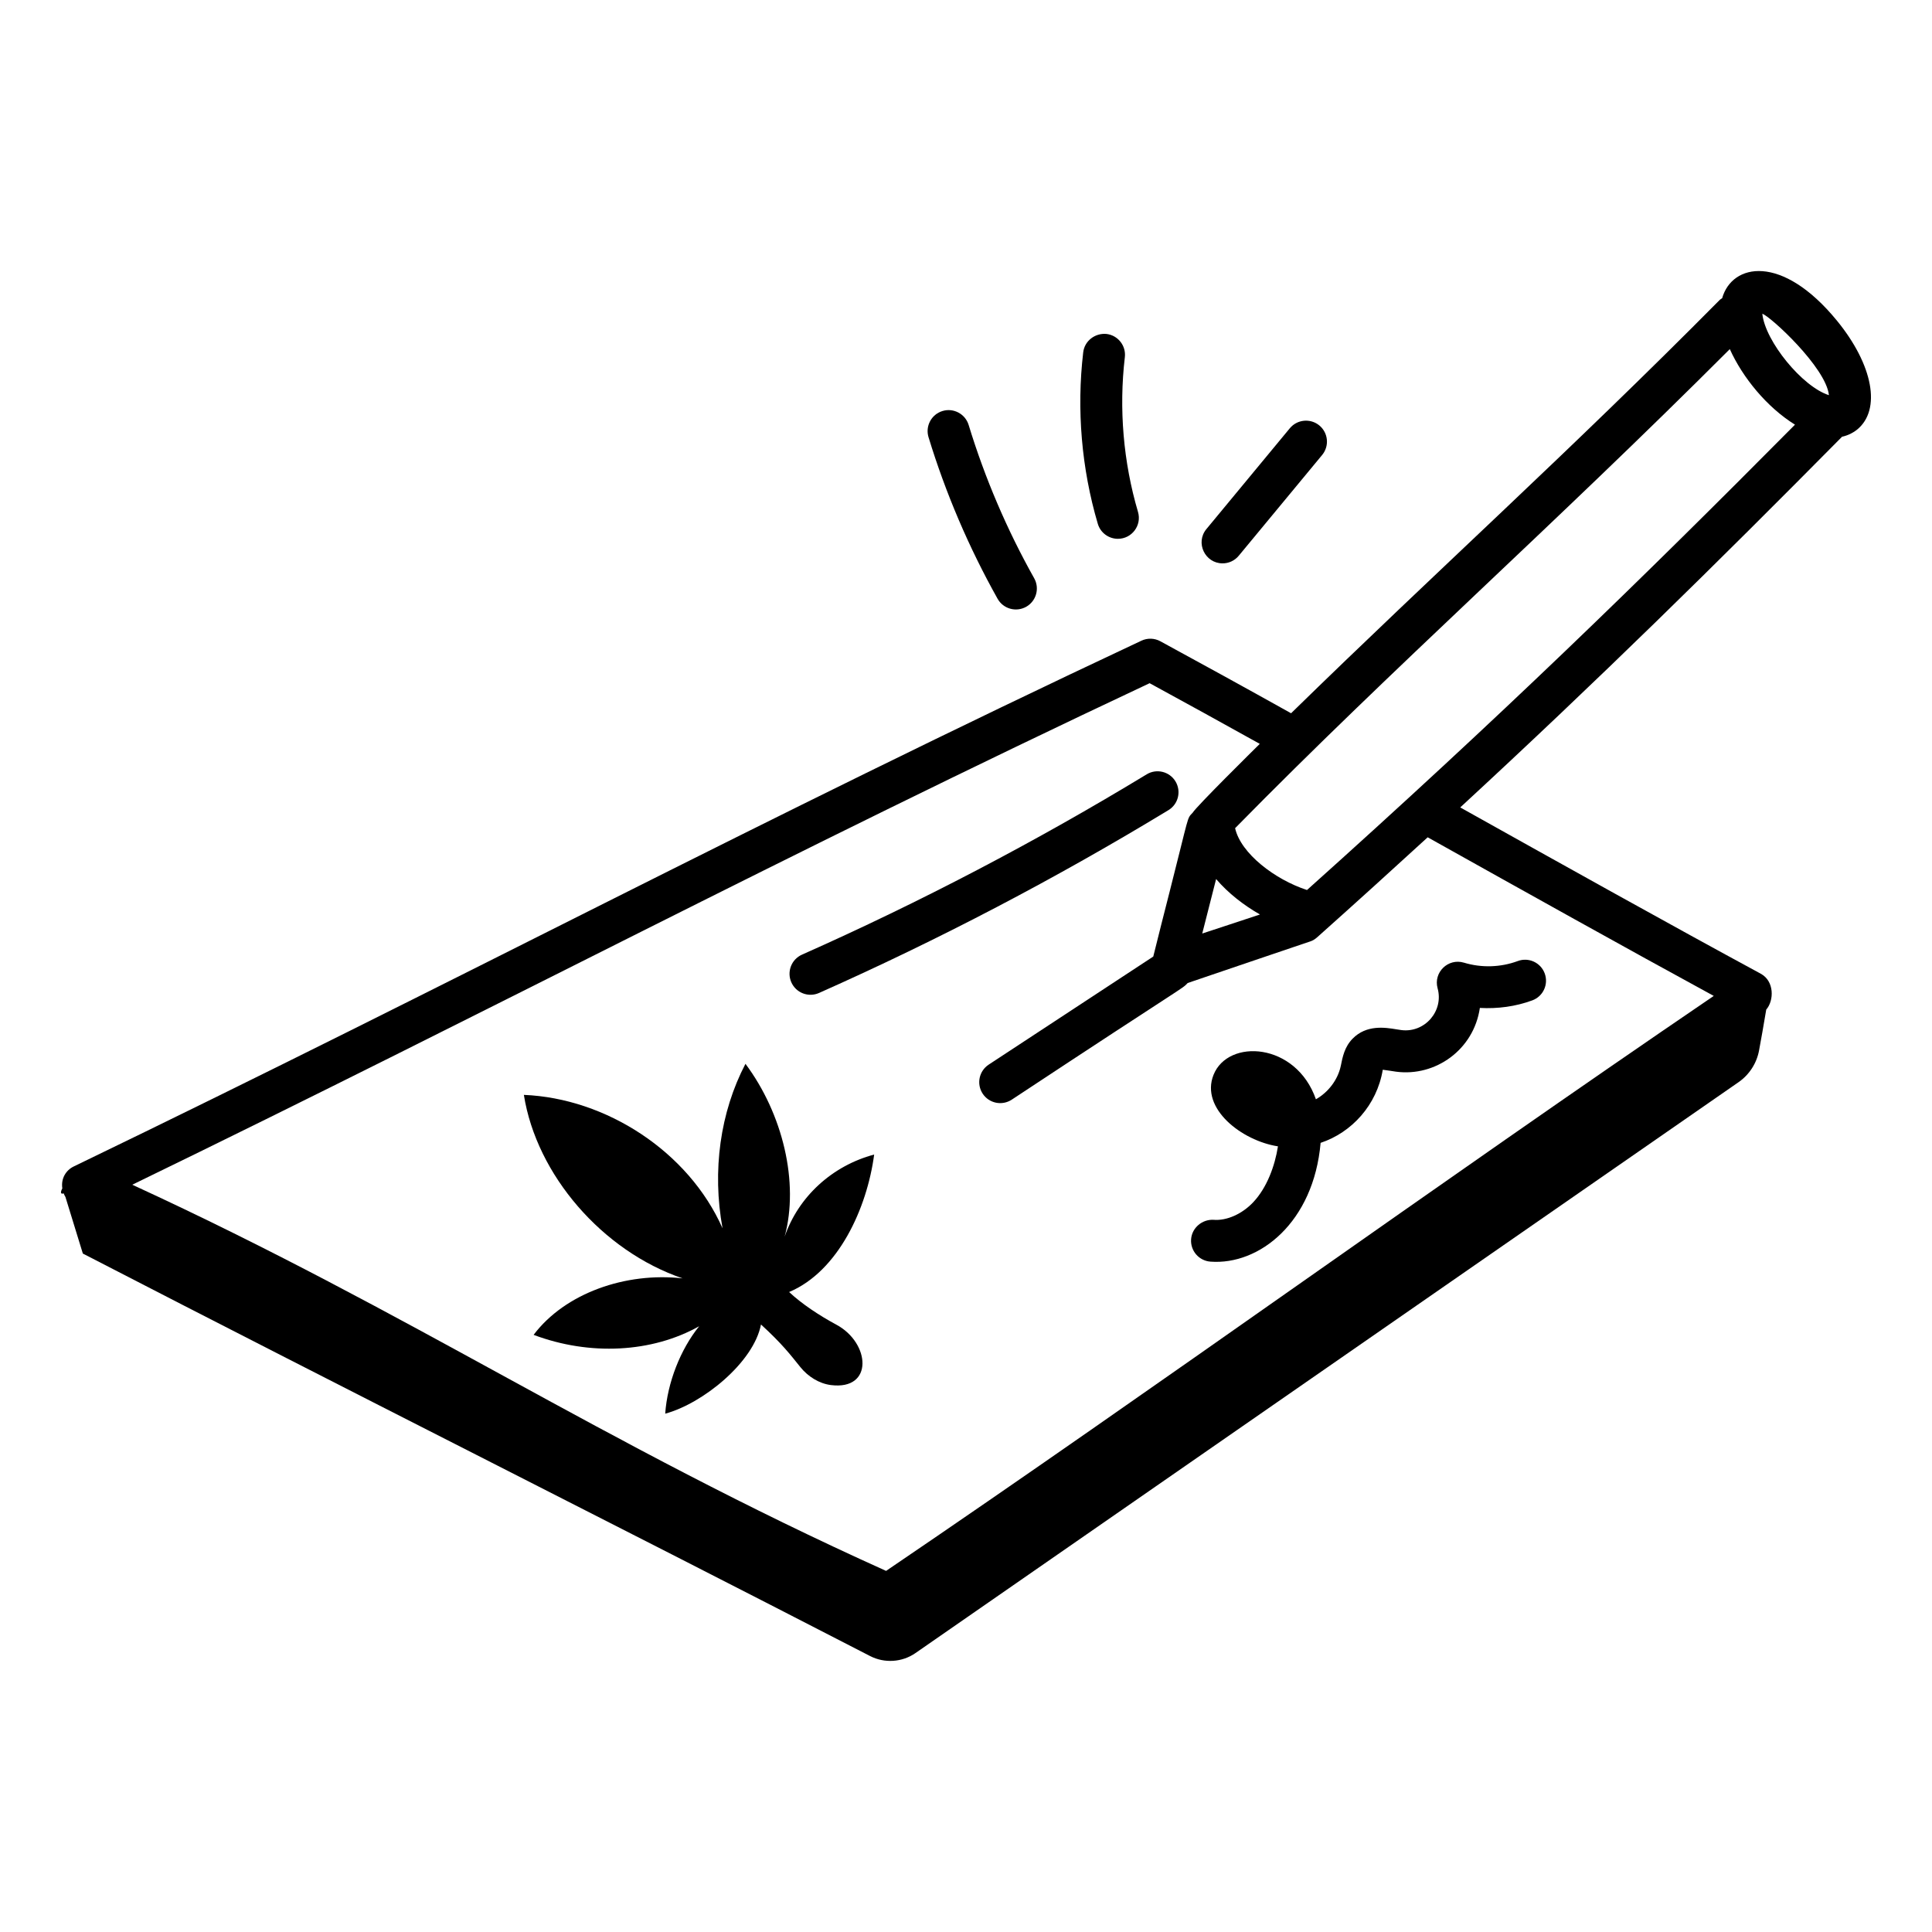 <?xml version="1.0" encoding="UTF-8"?>
<!-- Uploaded to: ICON Repo, www.svgrepo.com, Generator: ICON Repo Mixer Tools -->
<svg fill="#000000" width="800px" height="800px" version="1.1" viewBox="144 144 512 512" xmlns="http://www.w3.org/2000/svg">
 <g>
  <path d="m375.66 449.97c-11.141 2.969-20.07 11.164-23.727 21.77 3.898-14.352-0.492-32.566-10.379-45.816-6.703 12.844-8.859 28.309-6.074 43.586-9.047-20.379-30.883-34.453-52.648-35.355 3.344 21.199 20.82 41.402 42.07 48.629-15.078-1.711-31.141 3.91-39.492 14.969 14.879 5.598 31.379 4.738 43.875-2.285-4.969 6.156-8.418 14.949-9 23.172 9.98-2.691 23.469-13.621 25.383-23.637 5.637 5.164 7.769 7.984 10.43 11.289 2.043 2.539 5.004 4.375 8.102 4.766 11.363 1.43 10.453-11.156 1.457-15.996-4.484-2.414-9.109-5.457-12.535-8.66 13.07-5.496 20.66-22.262 22.539-36.43z"/>
  <path d="m455.51 351.07c-1.594-2.625-5.019-3.457-7.633-1.859-29.309 17.801-60.039 33.875-91.344 47.781-2.805 1.246-4.066 4.531-2.82 7.336 1.258 2.824 4.555 4.055 7.336 2.82 31.73-14.102 62.887-30.402 92.594-48.449 2.625-1.586 3.457-5.004 1.867-7.629z"/>
  <path d="m632.17 259.74c1.766-0.398 3.098-1.168 3.992-1.898 6.438-5.273 4.234-17.141-5.352-28.863-14.582-17.824-27.812-15.168-30.426-5.941-0.188 0.145-0.414 0.219-0.586 0.391-39.992 40.375-74.363 71.207-113.65 109.59-12.098-6.758-23.805-13.184-34.652-19.082-1.551-0.848-3.414-0.898-5.016-0.145-102.22 47.977-179.96 89.602-282.94 139.33-2.031 0.98-3.422 3.148-3.023 5.812-0.512 0.941-0.52 1.645 0.359 1.32 0.141 0.332 0.27 0.668 0.469 0.965 1.535 4.996 3.074 9.988 4.609 14.984 71.105 36.715 137.77 70.141 208.62 106.66 3.82 1.969 8.48 1.676 12.016-0.773 73.457-50.918 144.66-100.36 218.14-151.3 2.844-1.973 4.812-5.012 5.438-8.414 0.609-3.309 1.145-6.289 1.902-10.824 2.094-2.402 2.188-7.543-1.461-9.512-23.91-12.945-52.07-28.66-79.633-44.066 36.977-34.137 67.555-64.25 101.19-98.242zm-3.484-11.016c-7.004-2.199-16.898-14.262-17.652-21.574 2.106 0.648 16.891 14.23 17.652 21.574zm-30.512 159.2c-73.77 50.203-147.36 103.52-219.35 152.38-75.66-34.07-125.34-68.086-199.77-102.34 97.195-47.207 172.41-87.207 269.61-132.91 9.223 5.023 19.082 10.449 29.191 16.078-1.512 1.496-16.715 16.488-17.805 18.27-1.562 1.629-0.816 0.246-6.066 20.828-1.496 5.859-2.981 11.688-4.356 17.266l-43.613 28.641c-2.566 1.688-3.281 5.129-1.594 7.699 1.688 2.562 5.121 3.273 7.695 1.59 47.148-31.148 44.941-29.145 46.641-30.922 0.742-0.266 33.254-11.301 32.512-11.027 0.742-0.273 1.125-0.508 1.867-1.152 10.312-9.203 19.906-17.91 29.215-26.434 25.926 14.496 52.52 29.352 75.824 42.043zm-120.27-21.574c-6.727 2.246-9.969 3.269-15.297 5.043 0.984-3.891 1.41-5.543 3.676-14.438 3.234 3.781 7.324 6.941 11.621 9.395zm12.461-6.488c-8.5-2.769-17.547-9.684-19.047-16.383 42.051-42.812 83.93-79.766 131.1-126.96 3.41 7.559 9.844 15.414 17.273 20.023-41.121 41.453-78.34 77.641-129.32 123.32z"/>
  <path d="m415.94 304.81c2.672-1.504 3.629-4.891 2.129-7.566-7.219-12.855-13.059-26.523-17.371-40.633-0.898-2.93-4.027-4.586-6.938-3.684-2.934 0.898-4.586 4-3.691 6.938 4.543 14.863 10.703 29.266 18.305 42.82 1.484 2.644 4.844 3.633 7.566 2.125z"/>
  <path d="m437.23 232.5c-3.023-0.281-5.809 1.824-6.168 4.871-1.785 15.121-0.449 30.828 3.863 45.43 0.711 2.426 2.926 3.988 5.324 3.988 3.734 0 6.379-3.59 5.332-7.125-3.891-13.176-5.094-27.348-3.488-40.988 0.367-3.051-1.816-5.816-4.863-6.176z"/>
  <path d="m472.28 291.28 22.098-26.699c1.957-2.367 1.629-5.867-0.734-7.828-2.371-1.953-5.867-1.621-7.824 0.738l-22.105 26.711c-3.008 3.633-0.371 9.094 4.281 9.094 1.598 0.004 3.188-0.684 4.285-2.016z"/>
  <path d="m492.73 435.32c-5.273-15.113-23.285-16.16-27.137-6.461-3.547 8.902 7.481 17.449 17.078 18.934-0.816 5.203-2.918 10.934-6.519 14.773-2.945 3.148-7.051 4.992-10.562 4.695-2.957-0.16-5.715 2.082-5.938 5.152-0.219 3.059 2.086 5.715 5.148 5.934 12.938 0.965 27.332-10.402 29.176-31.48 8.211-2.723 14.906-9.98 16.473-19.375 0.559 0.055 3.078 0.445 3.57 0.52 10.367 1.348 20.527-5.785 22.16-16.902 4.703 0.262 9.465-0.363 13.902-2.004 2.879-1.062 4.348-4.262 3.281-7.141-1.062-2.871-4.254-4.356-7.137-3.277-4.559 1.688-9.621 1.836-14.273 0.426-4.195-1.258-8.133 2.586-6.973 6.793 1.668 6.027-3.391 11.84-9.574 11.078l-1.336-0.203c-2.973-0.492-7.945-1.289-11.637 2.496-2.117 2.18-2.644 4.84-3.113 7.215-0.793 3.684-3.305 6.961-6.59 8.828z"/>
 </g>
</svg>
